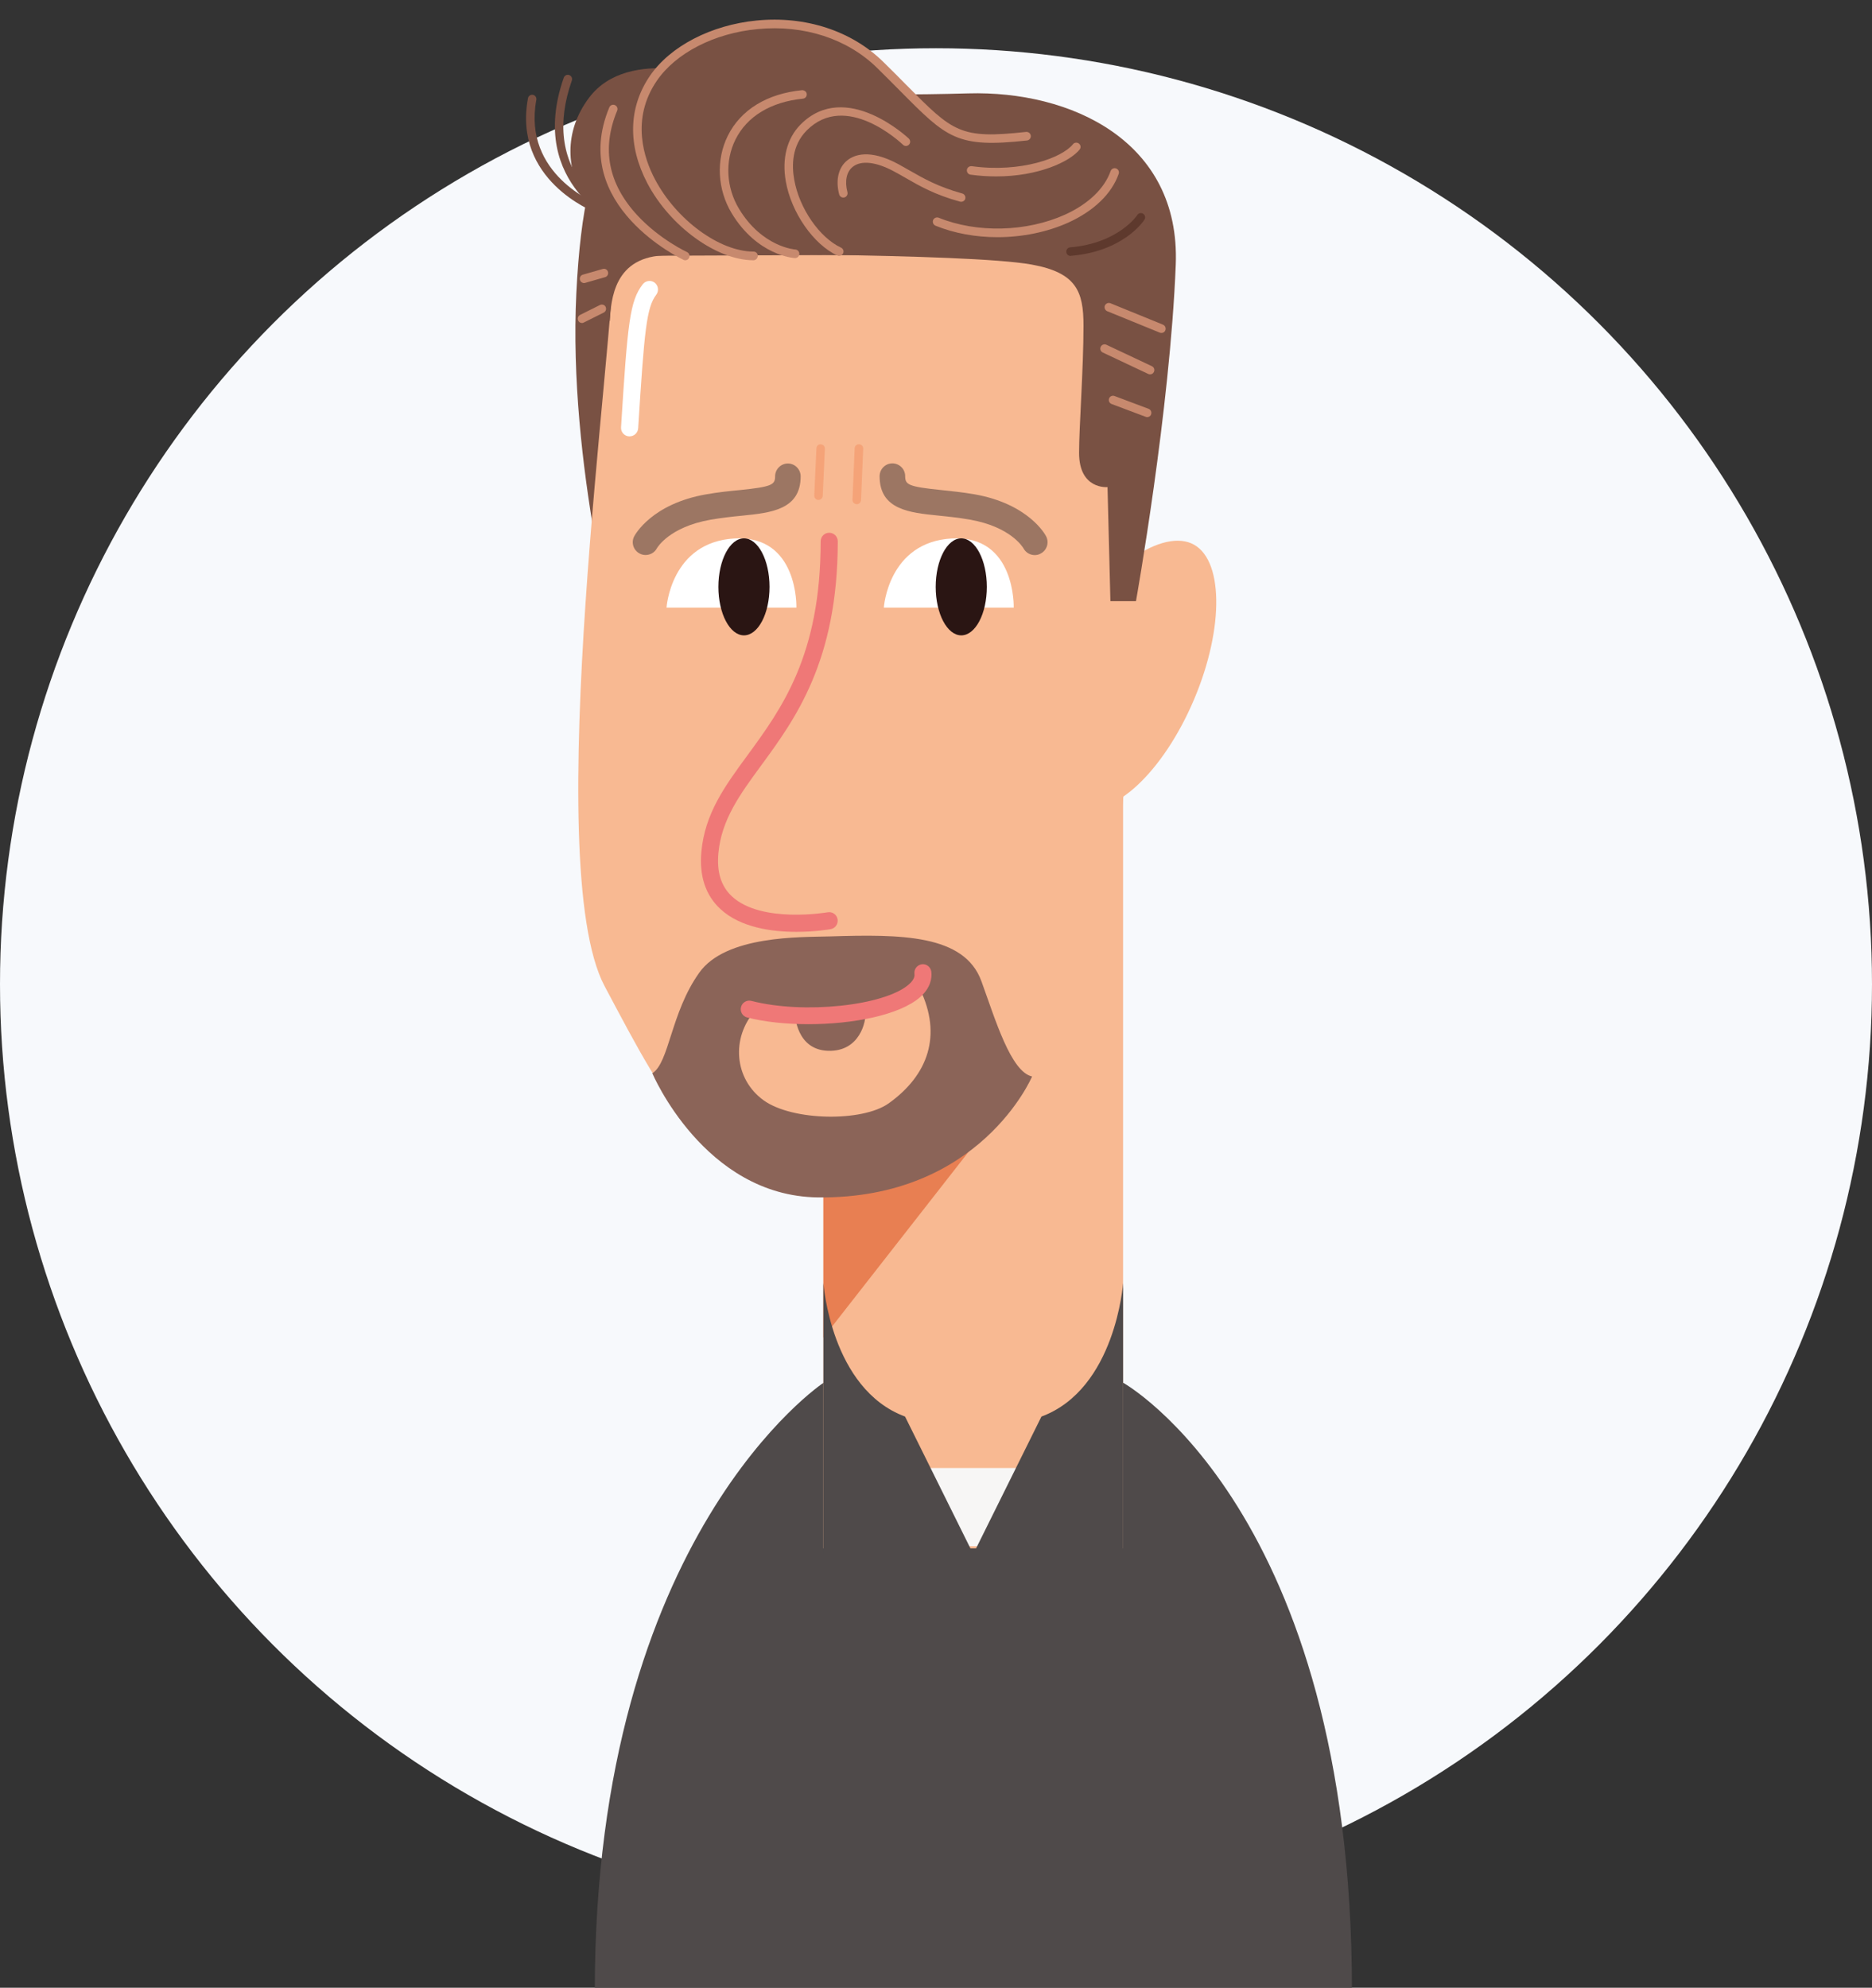 <svg width="194" height="206" viewBox="0 0 194 206" fill="none" xmlns="http://www.w3.org/2000/svg">
<rect x="0" y="0" width="194" height="206" fill="#333333" stroke="none"/>
<circle cx="97" cy="102" r="97" fill="#F7F9FC"/>
<g clip-path="url(#clip0_95_35830)">
<path d="M116.411 143.311C116.411 143.311 140.105 156.54 140.105 206.291H61.641C61.641 159.029 85.335 143.311 85.335 143.311" fill="#4F4A4A"/>
<path d="M116.387 76.639H85.332V160.466H116.387V76.639Z" fill="#F8B992"/>
<path d="M109.883 152.141H91.113V160.241H109.883V152.141Z" fill="#F7F6F5"/>
<path d="M104.657 113.891L85.332 138.621V118.998" fill="#E87F52"/>
<path d="M85.332 161.056V132.967C85.332 132.967 86.091 143.943 93.793 146.807L100.854 161.045L94.989 164.146L85.332 161.056Z" fill="#4F4A4A"/>
<path d="M116.389 161.056V132.967C116.389 132.967 115.631 143.943 107.928 146.807L100.867 161.045L106.732 164.146L116.389 161.056Z" fill="#4F4A4A"/>
<path d="M73.561 9.678C64.726 9.678 60.603 12.639 59.727 30.374C58.851 48.11 64.139 67.336 64.139 67.336L94.456 31.855L85.921 14.699" fill="#795143"/>
<path d="M123.739 72.498C120.556 80.008 115.268 84.944 111.924 83.517C108.58 82.09 107.234 74.311 110.418 66.801C113.601 59.279 120.118 54.87 123.451 56.307C126.794 57.734 126.922 64.987 123.739 72.498Z" fill="#F8B992"/>
<path d="M63.551 26.523C63.85 34.216 55.892 89.503 62.665 102.217C69.437 114.932 72.973 122.324 86.808 123.504C100.642 124.684 109.476 108.129 112.414 102.808C115.352 97.486 119.475 71.832 116.537 26.309" fill="#F8B992"/>
<path d="M69.204 26.459C63.575 26.459 63.34 31.116 63.19 33.262L61.353 33.187L60.84 24.904L65.188 24.389" fill="#795143"/>
<path d="M91.594 62.971C91.594 62.971 92.032 56.169 98.655 55.804C105.278 55.439 105.054 62.971 105.054 62.971" fill="white"/>
<path d="M102.267 60.825C102.267 63.604 101.082 65.846 99.618 65.846C98.154 65.846 96.969 63.593 96.969 60.825C96.969 58.046 98.154 55.793 99.618 55.793C101.082 55.793 102.267 58.046 102.267 60.825Z" fill="#2A1513"/>
<path d="M69.074 62.971C69.074 62.971 69.512 56.169 76.135 55.804C82.759 55.439 82.534 62.971 82.534 62.971" fill="white"/>
<path d="M79.748 60.825C79.748 63.604 78.562 65.846 77.099 65.846C75.635 65.846 74.449 63.593 74.449 60.825C74.449 58.046 75.635 55.793 77.099 55.793C78.562 55.793 79.748 58.046 79.748 60.825Z" fill="#2A1513"/>
<path d="M85.921 56.092C85.921 75.973 74.437 78.859 73.561 88.322C72.685 97.785 85.921 95.414 85.921 95.414" fill="#F8B992"/>
<path d="M82.536 96.574C80.026 96.574 76.746 96.145 74.663 94.213C73.114 92.786 72.452 90.769 72.687 88.248C73.061 84.3 75.09 81.51 77.451 78.291C81.019 73.42 85.047 67.906 85.047 56.103C85.047 55.61 85.442 55.213 85.933 55.213C86.425 55.213 86.82 55.61 86.82 56.103C86.82 68.485 82.419 74.504 78.872 79.343C76.671 82.347 74.77 84.943 74.45 88.409C74.268 90.383 74.727 91.853 75.86 92.904C78.904 95.726 85.709 94.557 85.773 94.546C86.264 94.46 86.713 94.782 86.799 95.265C86.884 95.748 86.564 96.209 86.083 96.295C85.944 96.316 84.47 96.574 82.536 96.574Z" fill="#EF7877"/>
<path d="M84.821 51.812C84.821 51.812 84.811 51.812 84.8 51.812C84.554 51.801 84.373 51.597 84.383 51.351L84.608 46.469C84.618 46.222 84.821 46.008 85.067 46.05C85.313 46.061 85.494 46.265 85.484 46.512L85.259 51.394C85.249 51.619 85.056 51.812 84.821 51.812Z" fill="#F5A378"/>
<path d="M88.793 52.252C88.793 52.252 88.782 52.252 88.772 52.252C88.526 52.241 88.334 52.037 88.344 51.79L88.569 46.469C88.579 46.222 88.782 46.029 89.028 46.039C89.274 46.05 89.466 46.254 89.455 46.501L89.231 51.822C89.22 52.059 89.028 52.252 88.793 52.252Z" fill="#F5A378"/>
<path d="M66.897 57.52C66.683 57.52 66.469 57.466 66.277 57.359C65.636 57.016 65.39 56.232 65.721 55.589C65.796 55.449 67.516 52.219 73.178 51.232C74.449 51.007 75.614 50.889 76.639 50.793C80.004 50.449 80.325 50.235 80.325 49.366C80.325 48.636 80.923 48.035 81.649 48.035C82.376 48.035 82.974 48.636 82.974 49.366C82.974 52.831 79.887 53.142 76.906 53.443C75.923 53.539 74.812 53.657 73.637 53.861C69.364 54.612 68.114 56.747 68.061 56.844C67.826 57.273 67.367 57.52 66.897 57.52Z" fill="#9C7663"/>
<path d="M107.234 57.529C106.764 57.529 106.304 57.272 106.069 56.832C105.995 56.714 104.745 54.59 100.493 53.849C99.318 53.645 98.207 53.528 97.224 53.431C94.244 53.13 91.156 52.819 91.156 49.354C91.156 48.624 91.744 48.023 92.481 48.023C93.207 48.023 93.806 48.614 93.806 49.354C93.806 50.223 94.126 50.438 97.491 50.781C98.517 50.888 99.681 51.006 100.952 51.221C106.614 52.208 108.345 55.437 108.409 55.577C108.751 56.231 108.494 57.036 107.843 57.368C107.65 57.487 107.437 57.529 107.234 57.529Z" fill="#9C7663"/>
<path d="M106.957 111.562C106.957 111.562 101.583 124.297 84.747 124.094C72.975 123.943 67.602 111.229 67.602 111.229C69.364 110.124 69.503 104.963 72.462 100.811C75.218 96.927 82.953 97.131 86.04 97.045C93.326 96.82 99.949 96.82 101.711 101.702C103.143 105.639 104.745 111.068 106.957 111.562Z" fill="#8B6458"/>
<path d="M95.343 102.518C97.629 107.249 96.23 111.391 92.106 114.341C89.382 116.294 82.129 116.176 79.148 114.041C76.061 111.82 75.762 107.539 78.261 104.728C78.261 104.728 79.736 105.468 86.06 105.468C92.395 105.468 95.343 102.518 95.343 102.518Z" fill="#F8B992"/>
<path d="M82.394 105.135C82.394 105.135 82.501 108.794 85.813 108.901C89.125 109.009 89.787 105.801 89.68 104.91" fill="#8B6458"/>
<path d="M83.772 106.144C81.465 106.144 79.232 105.908 77.426 105.446C76.956 105.328 76.668 104.835 76.796 104.363C76.914 103.89 77.405 103.601 77.875 103.73C83.259 105.124 91.656 104.245 94.198 102.013C94.829 101.455 94.786 101.058 94.764 100.918C94.711 100.436 95.053 99.996 95.534 99.931C96.014 99.867 96.452 100.221 96.516 100.704C96.591 101.369 96.452 102.367 95.352 103.343C93.216 105.21 88.365 106.144 83.772 106.144Z" fill="#EF7877"/>
<path d="M112.286 33.733C112.286 38.239 111.827 44.237 111.827 46.93C111.827 50.771 114.775 50.481 114.775 50.481L115.074 62.305H117.723C117.723 62.305 121.259 42.499 121.847 27.414C122.338 14.592 110.94 9.378 100.343 9.678C89.745 9.979 75.612 9.678 75.612 9.678L69.801 26.308C69.801 26.308 100.193 26.212 106.891 27.414C111.538 28.25 112.286 30.182 112.286 33.733Z" fill="#795143"/>
<path d="M72.673 26.233C64.137 19.141 63.624 3.466 79.082 2.361C94.54 1.256 91.228 16.33 113.961 15.665" fill="#795143"/>
<path d="M69.813 26.308C62.528 26.233 55.648 17.296 61.053 10.118C65.177 4.646 74.888 8.198 74.888 8.198" fill="#795143"/>
<path d="M64.622 23.529C64.568 23.529 64.504 23.518 64.451 23.497C64.355 23.454 54.505 19.248 58.426 8.047C58.511 7.822 58.757 7.693 58.992 7.779C59.216 7.865 59.344 8.111 59.259 8.347C57.731 12.725 58.191 16.469 60.637 19.463C62.464 21.705 64.76 22.671 64.782 22.681C65.006 22.778 65.113 23.036 65.028 23.261C64.963 23.433 64.793 23.529 64.622 23.529Z" fill="#795143"/>
<path d="M78.089 26.974C74.276 26.974 69.436 23.465 67.086 18.991C65.035 15.075 65.121 11.137 67.343 7.876C69.447 4.786 73.699 2.586 78.421 2.125C83.463 1.631 88.249 3.187 91.528 6.406C92.436 7.296 93.227 8.09 93.932 8.809C98.75 13.68 99.487 14.431 106.334 13.67C106.58 13.648 106.794 13.82 106.826 14.067C106.847 14.313 106.676 14.528 106.431 14.56C99.166 15.354 98.151 14.335 93.302 9.442C92.597 8.734 91.817 7.94 90.909 7.05C87.821 4.013 83.302 2.543 78.506 3.016C74.03 3.434 70.035 5.494 68.069 8.369C65.334 12.371 66.766 16.481 67.866 18.562C70.077 22.779 74.564 26.073 78.089 26.073C78.335 26.073 78.527 26.266 78.527 26.512C78.527 26.77 78.324 26.974 78.089 26.974Z" fill="#C7896E"/>
<path d="M71.018 26.974C70.954 26.974 70.89 26.963 70.837 26.931C70.719 26.878 58.904 21.309 63.145 11.127C63.241 10.902 63.498 10.794 63.722 10.891C63.946 10.988 64.053 11.245 63.957 11.47C62.322 15.408 63.028 19.056 66.061 22.328C68.358 24.807 71.178 26.116 71.2 26.126C71.424 26.234 71.52 26.491 71.413 26.716C71.349 26.878 71.189 26.974 71.018 26.974Z" fill="#C7896E"/>
<path d="M86.956 26.523C86.892 26.523 86.828 26.513 86.775 26.48C84.296 25.332 81.999 22.028 81.433 18.788C81.017 16.416 81.561 14.324 82.972 12.897C87.651 8.198 94.124 14.303 94.188 14.367C94.359 14.539 94.37 14.818 94.199 14.989C94.028 15.172 93.75 15.172 93.579 15C93.334 14.775 87.661 9.432 83.602 13.52C82.053 15.075 82.042 17.157 82.309 18.627C82.833 21.599 84.927 24.624 87.159 25.665C87.383 25.772 87.48 26.03 87.373 26.255C87.277 26.438 87.117 26.523 86.956 26.523Z" fill="#C7896E"/>
<path d="M103.367 24.581C101.124 24.581 98.902 24.184 96.947 23.39C96.723 23.293 96.616 23.036 96.701 22.81C96.797 22.585 97.054 22.478 97.278 22.564C101.241 24.173 106.39 24.044 110.375 22.242C112.779 21.147 114.456 19.549 115.097 17.725C115.182 17.499 115.428 17.371 115.663 17.456C115.898 17.542 116.016 17.789 115.93 18.025C115.214 20.074 113.366 21.855 110.738 23.057C108.506 24.066 105.92 24.581 103.367 24.581Z" fill="#C7896E"/>
<path d="M103.248 18.283C102.393 18.283 101.507 18.229 100.577 18.101C100.331 18.068 100.171 17.843 100.203 17.596C100.235 17.349 100.47 17.199 100.705 17.221C105.801 17.929 110.074 16.352 111.196 14.946C111.345 14.753 111.623 14.732 111.815 14.882C112.008 15.032 112.04 15.311 111.879 15.504C110.865 16.759 107.606 18.283 103.248 18.283Z" fill="#C7896E"/>
<path d="M61.746 21.984C61.693 21.984 61.639 21.973 61.586 21.952C61.5 21.919 53.125 18.658 54.717 10.182C54.76 9.935 54.995 9.785 55.23 9.828C55.465 9.871 55.625 10.107 55.582 10.343C54.14 18.1 61.821 21.093 61.906 21.125C62.131 21.211 62.248 21.469 62.163 21.694C62.099 21.866 61.928 21.984 61.746 21.984Z" fill="#795143"/>
<path d="M110.94 26.523C110.715 26.523 110.523 26.352 110.502 26.116C110.48 25.869 110.662 25.654 110.908 25.633C115.907 25.214 117.841 22.317 117.862 22.285C117.99 22.081 118.268 22.017 118.471 22.156C118.674 22.285 118.738 22.564 118.599 22.768C118.514 22.907 116.431 26.062 110.982 26.512C110.972 26.523 110.961 26.523 110.94 26.523Z" fill="#5E392D"/>
<path d="M120.363 34.505C120.31 34.505 120.256 34.495 120.192 34.473L114.744 32.252C114.519 32.156 114.413 31.898 114.498 31.673C114.594 31.447 114.851 31.34 115.075 31.426L120.523 33.647C120.748 33.743 120.854 34.001 120.769 34.226C120.705 34.409 120.545 34.505 120.363 34.505Z" fill="#C7896E"/>
<path d="M119.188 38.798C119.124 38.798 119.06 38.787 118.996 38.755L114.285 36.534C114.06 36.427 113.964 36.169 114.071 35.944C114.178 35.719 114.434 35.622 114.659 35.729L119.37 37.95C119.594 38.058 119.69 38.315 119.583 38.54C119.519 38.701 119.359 38.798 119.188 38.798Z" fill="#C7896E"/>
<path d="M118.887 43.228C118.833 43.228 118.78 43.218 118.727 43.196L115.191 41.866C114.966 41.78 114.849 41.523 114.934 41.297C115.02 41.072 115.276 40.954 115.5 41.04L119.036 42.37C119.261 42.456 119.378 42.714 119.293 42.939C119.239 43.121 119.068 43.228 118.887 43.228Z" fill="#C7896E"/>
<path d="M60.316 33.476C60.156 33.476 59.996 33.39 59.921 33.229C59.814 33.014 59.9 32.746 60.113 32.639L62.175 31.609C62.399 31.501 62.656 31.587 62.763 31.802C62.869 32.016 62.784 32.285 62.57 32.392L60.508 33.422C60.444 33.465 60.38 33.476 60.316 33.476Z" fill="#C7896E"/>
<path d="M60.53 29.335C60.337 29.335 60.156 29.206 60.102 29.013C60.038 28.777 60.166 28.53 60.401 28.466L62.463 27.876C62.698 27.801 62.944 27.94 63.008 28.176C63.072 28.412 62.944 28.659 62.709 28.724L60.647 29.314C60.615 29.335 60.572 29.335 60.53 29.335Z" fill="#C7896E"/>
<path d="M99.615 20.911C99.572 20.911 99.54 20.911 99.497 20.9C96.869 20.181 95.31 19.28 93.803 18.411C93.43 18.197 93.056 17.982 92.671 17.778C90.812 16.77 89.253 16.587 88.377 17.285C87.725 17.799 87.522 18.776 87.821 19.913C87.885 20.149 87.746 20.396 87.511 20.46C87.276 20.525 87.031 20.385 86.967 20.149C86.571 18.658 86.892 17.327 87.832 16.598C88.516 16.061 90.097 15.396 93.088 17.006C93.472 17.22 93.857 17.435 94.231 17.649C95.694 18.486 97.201 19.355 99.722 20.053C99.957 20.117 100.096 20.364 100.032 20.6C99.989 20.782 99.807 20.911 99.615 20.911Z" fill="#C7896E"/>
<path d="M65.237 45.224C65.216 45.224 65.205 45.224 65.184 45.224C64.692 45.192 64.329 44.773 64.361 44.28C65.045 33.293 65.28 31.201 66.605 29.463C66.904 29.077 67.459 29.002 67.844 29.291C68.228 29.592 68.303 30.15 68.015 30.536C67 31.866 66.776 34.184 66.135 44.398C66.092 44.87 65.707 45.224 65.237 45.224Z" fill="white"/>
<path d="M82.397 26.748C82.387 26.748 82.376 26.748 82.365 26.748C82.205 26.738 78.466 26.459 75.828 22.103C74.343 19.635 74.182 16.556 75.432 14.056C76.768 11.373 79.502 9.7 83.124 9.346C83.359 9.346 83.583 9.496 83.605 9.743C83.626 9.989 83.455 10.204 83.209 10.226C79.898 10.558 77.419 12.05 76.223 14.453C75.112 16.674 75.251 19.431 76.586 21.641C78.979 25.611 82.387 25.858 82.419 25.858C82.664 25.869 82.846 26.083 82.835 26.33C82.825 26.566 82.622 26.748 82.397 26.748Z" fill="#C7896E"/>
</g>
<defs>
<clipPath id="clip0_95_35830">
<rect width="87" height="206" fill="white" transform="translate(54)"/>
</clipPath>
</defs>
</svg>
